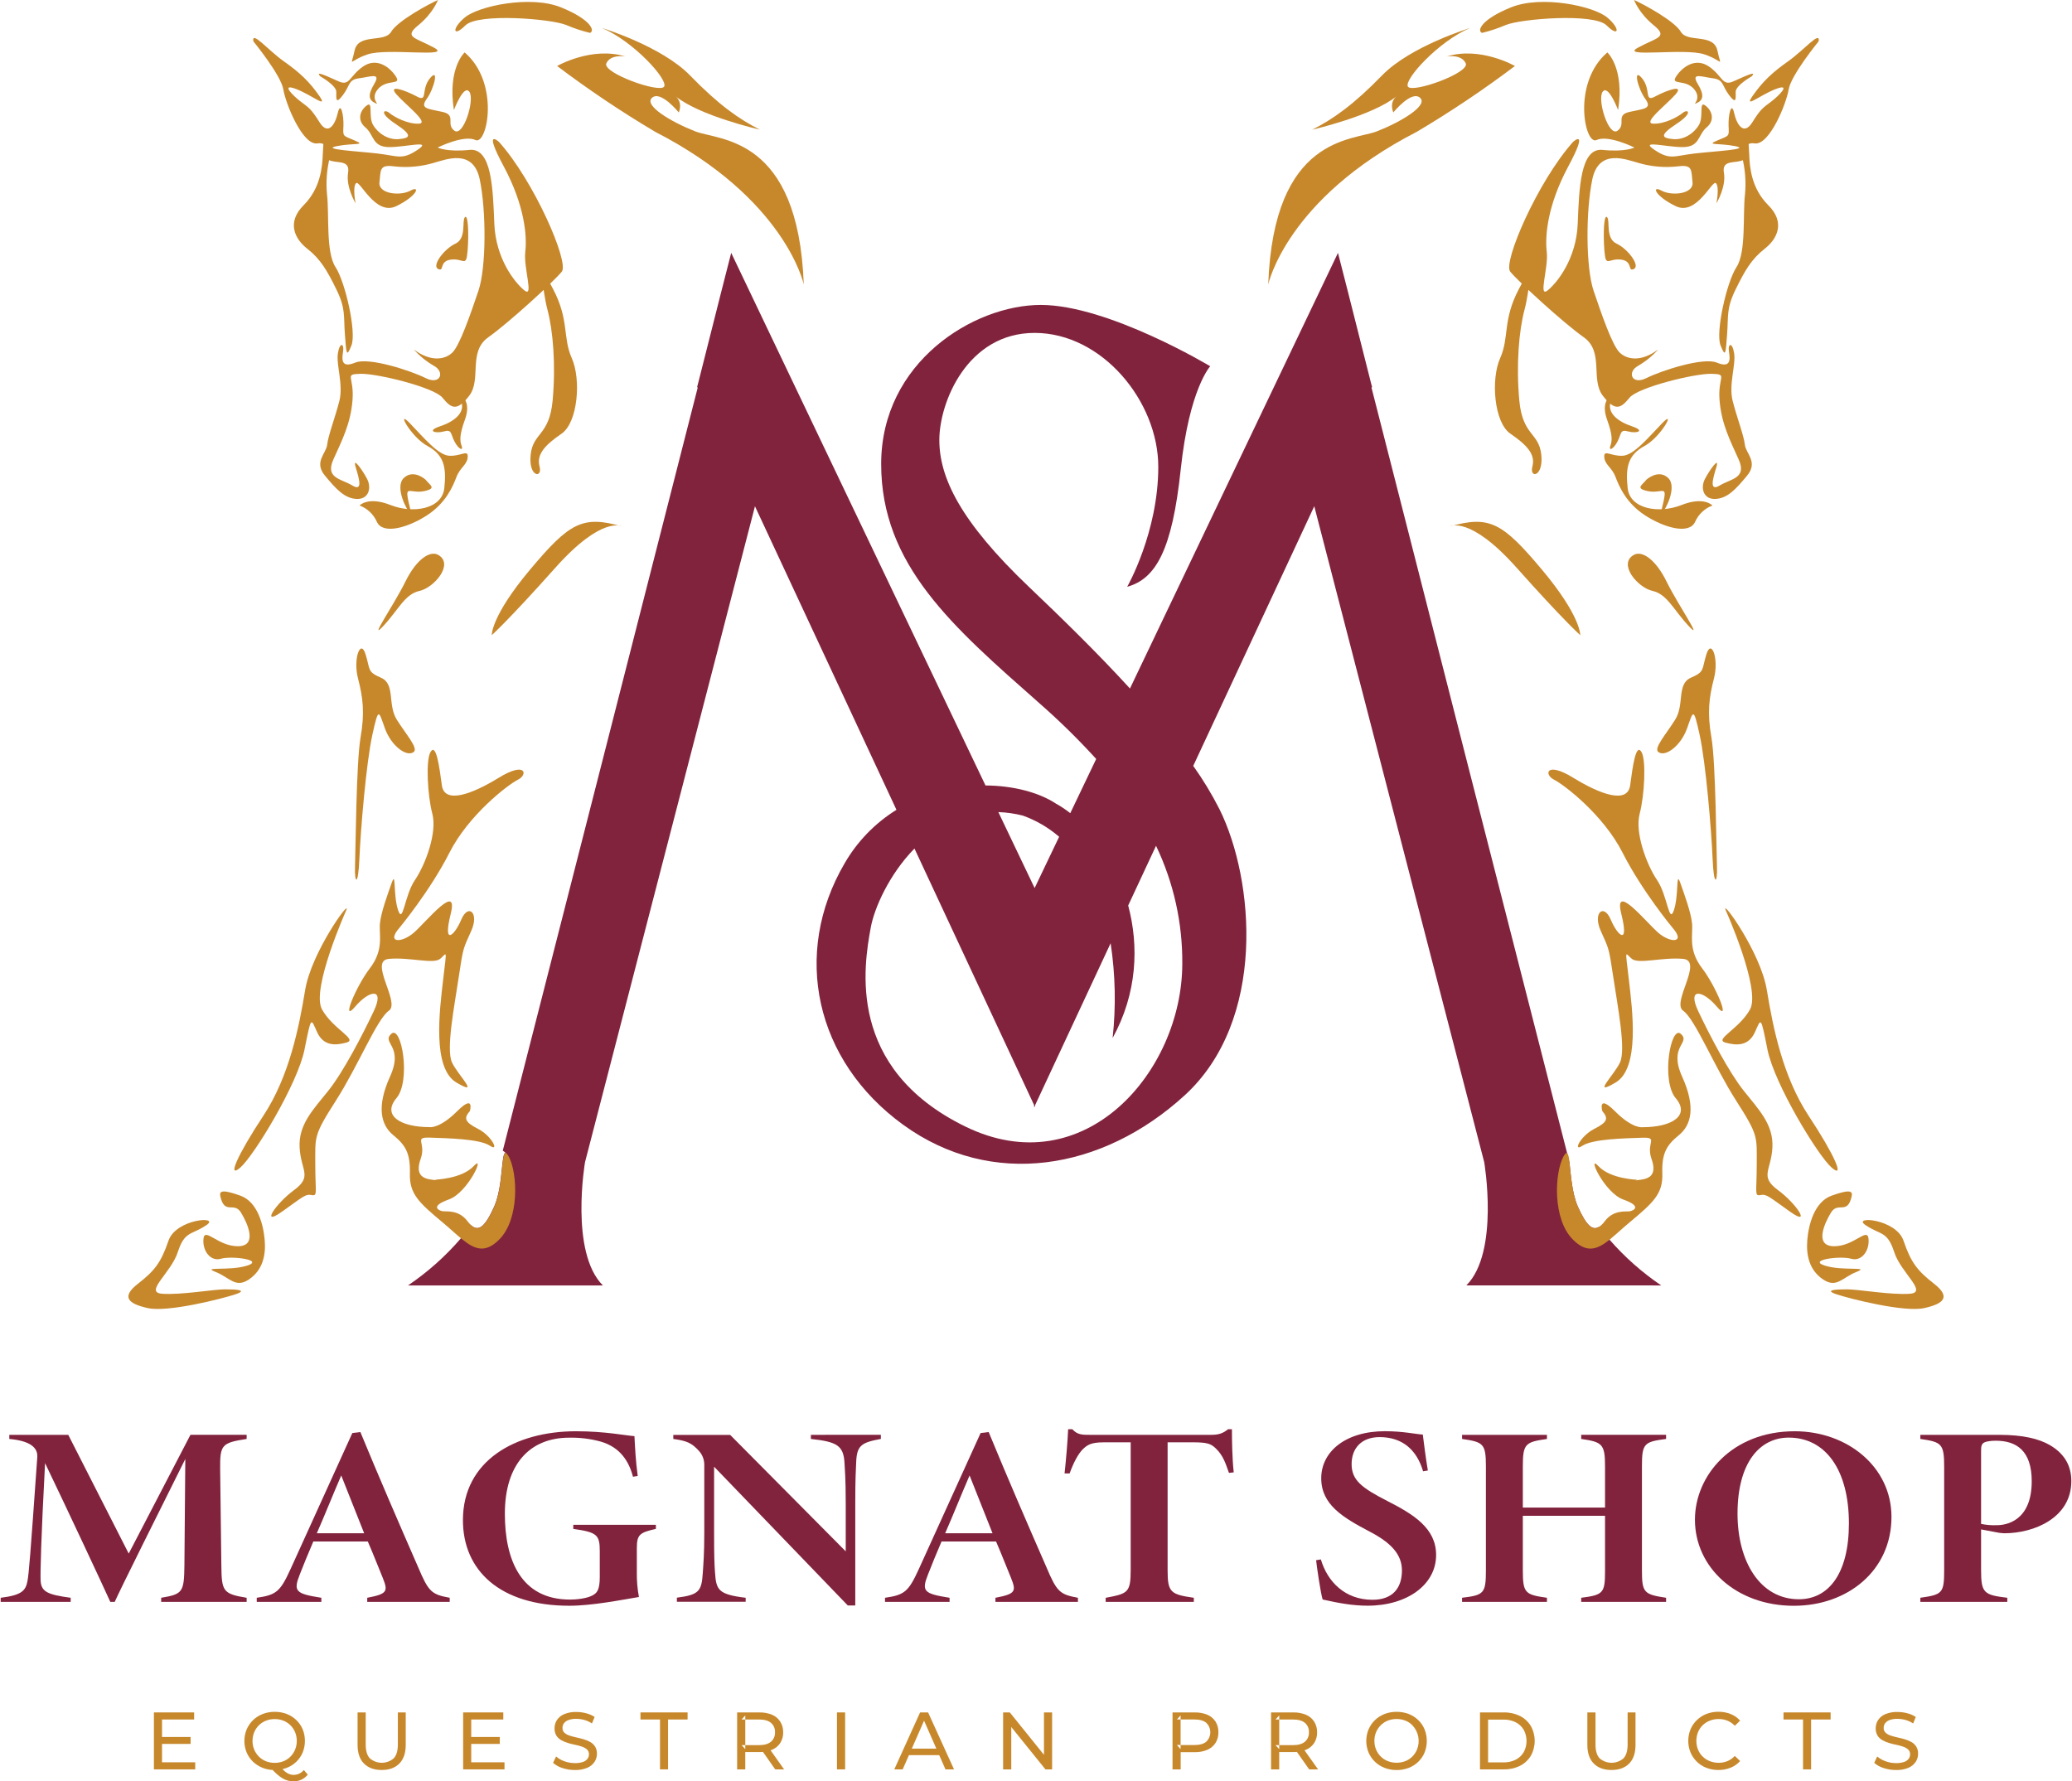 <svg width="164" height="141" viewBox="0 0 164 141" fill="none" xmlns="http://www.w3.org/2000/svg">
<g id="ms-logo__full">
<path id="Vector" d="M19.522 113.899V113.573H15.074L10.188 122.972L5.403 113.574H0.737V113.899C2.764 114.082 2.975 114.834 2.952 115.323C2.386 123.379 2.291 124.477 2.175 125.148C2.029 125.922 1.702 126.268 0.053 126.471V126.796H5.594V126.471C3.779 126.227 3.261 126.003 3.214 125.109C3.191 124.436 3.238 122.017 3.567 115.813C5.288 119.392 8.306 125.841 8.73 126.796H9.08C9.458 125.921 12.872 119.087 14.667 115.486L14.596 123.908C14.572 126.043 14.45 126.186 12.757 126.471V126.796H19.522V126.471C17.636 126.166 17.543 125.943 17.52 123.908L17.425 116.259C17.407 114.347 17.566 114.206 19.522 113.899Z" fill="#82233E"/>
<path id="Vector_2" d="M33.097 124.05C31.541 120.492 30.009 116.952 28.523 113.352L27.887 113.433L23.008 124.173C22.184 125.983 21.877 126.248 20.321 126.471V126.796H25.436V126.471C23.387 126.15 23.197 125.962 23.738 124.6C24.021 123.871 24.399 122.952 24.8 122.017H29.112C29.608 123.156 30.009 124.214 30.291 124.884C30.715 125.943 30.692 126.166 29.066 126.471V126.796H35.595V126.471C34.157 126.207 33.921 126.005 33.097 124.05ZM25.076 121.365C25.736 119.86 26.279 118.478 27.009 116.789L28.824 121.365H25.076Z" fill="#82233E"/>
<path id="Vector_3" d="M45.375 120.694V121.019C47.261 121.285 47.472 121.488 47.472 122.79V124.845C47.472 125.866 47.237 126.105 46.889 126.287C46.441 126.532 45.617 126.614 45.121 126.614C41.208 126.614 39.96 123.44 39.96 119.819C39.96 115.895 41.939 113.799 45.051 113.799C45.888 113.781 46.723 113.884 47.53 114.104C49.11 114.552 49.792 115.708 50.1 116.891L50.476 116.83C50.312 115.629 50.265 114.572 50.217 113.677C49.557 113.636 47.908 113.29 45.598 113.29C40.785 113.29 36.641 115.623 36.641 120.328C36.641 124.315 39.587 127.102 45.056 127.102C46.893 127.102 49.205 126.634 50.571 126.41C50.451 125.759 50.395 125.098 50.406 124.436V122.525C50.406 121.447 50.666 121.304 51.914 121.019V120.694H45.375Z" fill="#82233E"/>
<path id="Vector_4" d="M64.182 113.574V113.899C66.234 114.123 66.775 114.407 66.845 115.832C66.87 116.401 66.94 116.93 66.94 119.04V122.796L57.794 113.58H53.292V113.899C54.329 114.045 54.751 114.191 55.366 114.896C55.619 115.197 55.753 115.58 55.744 115.973V121.302C55.744 122.991 55.674 123.781 55.626 124.511C55.531 125.935 55.343 126.24 53.575 126.463V126.789H59.02V126.471C56.832 126.207 56.686 125.841 56.593 124.457C56.545 123.786 56.521 123.197 56.521 121.304V116.097L67.105 127.082H67.695V119.046C67.695 116.931 67.742 116.421 67.765 115.792C67.812 114.408 68.166 114.188 69.721 113.897V113.57L64.182 113.574Z" fill="#82233E"/>
<path id="Vector_5" d="M82.825 124.05C81.269 120.492 79.737 116.952 78.253 113.352L77.615 113.433L72.737 124.173C71.912 125.983 71.605 126.248 70.049 126.471V126.796H75.159V126.471C73.109 126.146 72.921 125.962 73.462 124.6C73.745 123.871 74.123 122.952 74.524 122.017H78.838C79.332 123.156 79.733 124.214 80.016 124.884C80.44 125.943 80.417 126.166 78.789 126.471V126.796H85.319V126.471C83.885 126.207 83.65 126.005 82.825 124.05ZM74.811 121.365C75.47 119.86 76.013 118.478 76.743 116.789L78.559 121.365H74.811Z" fill="#82233E"/>
<path id="Vector_6" d="M97.508 113.128H97.203C96.731 113.515 96.377 113.575 95.765 113.575H86.312C85.653 113.575 85.275 113.575 84.874 113.128H84.544C84.498 114.165 84.379 115.529 84.261 116.629H84.662C84.945 115.835 85.323 115.083 85.723 114.696C86.052 114.39 86.335 114.167 87.349 114.167H89.494V124.297C89.494 126.086 89.236 126.147 87.515 126.473V126.798H94.492V126.471C92.653 126.207 92.417 126.044 92.417 124.295V114.165H94.35C95.552 114.165 95.835 114.267 96.236 114.654C96.819 115.223 96.99 115.793 97.273 116.586L97.651 116.545C97.533 115.504 97.508 114.046 97.508 113.128Z" fill="#82233E"/>
<path id="Vector_7" d="M109.834 118.823C107.807 117.786 106.981 117.175 106.981 115.895C106.981 114.614 107.783 113.754 109.197 113.754C111.012 113.754 112.142 114.775 112.638 116.459L113.016 116.398C112.851 115.422 112.71 114.304 112.615 113.551C112.119 113.531 111.059 113.286 109.621 113.286C106.487 113.286 104.576 114.913 104.576 117.009C104.576 119.105 106.297 120.121 108.419 121.238C110.092 122.113 110.964 123.029 110.964 124.311C110.964 125.673 110.258 126.63 108.631 126.63C106.462 126.63 105.072 125.205 104.547 123.436L104.171 123.497C104.194 123.822 104.547 126.223 104.689 126.609C105.985 126.901 107.094 127.098 108.249 127.098C111.383 127.098 113.669 125.43 113.669 123.09C113.675 120.958 111.861 119.86 109.834 118.823Z" fill="#82233E"/>
<path id="Vector_8" d="M131.872 113.899V113.573H125.153V113.899C126.804 114.143 127.039 114.286 127.039 116.055V119.33H120.533V116.056C120.533 114.267 120.746 114.144 122.442 113.901V113.574H115.724V113.899C117.399 114.143 117.61 114.265 117.61 116.055V124.314C117.61 126.124 117.445 126.267 115.724 126.469V126.794H122.442V126.471C120.722 126.227 120.533 126.105 120.533 124.315V119.982H127.039V124.315C127.039 126.084 126.922 126.248 125.153 126.471V126.796H131.872V126.471C130.122 126.207 129.961 126.064 129.961 124.315V116.056C129.961 114.267 130.126 114.124 131.872 113.899Z" fill="#82233E"/>
<path id="Vector_9" d="M142.051 113.29C137.078 113.29 134.155 116.809 134.155 120.29C134.155 124.053 137.408 127.105 141.981 127.105C146.247 127.105 149.711 124.318 149.711 120.067C149.712 116.118 146.224 113.29 142.051 113.29ZM142.382 126.588C139.32 126.588 137.526 123.618 137.526 119.813C137.526 115.787 139.276 113.793 141.58 113.793C144.479 113.793 146.342 116.335 146.342 120.586C146.342 124.546 144.739 126.588 142.382 126.588Z" fill="#82233E"/>
<path id="Vector_10" d="M158.219 121.326C158.36 121.346 158.501 121.359 158.643 121.365C161.001 121.365 163.947 120.144 163.947 117.236C163.947 115.975 163.364 115.04 162.25 114.388C161.375 113.88 160.105 113.574 158.242 113.574H151.996V113.899C153.67 114.143 153.882 114.265 153.882 116.096V124.293C153.882 126.103 153.736 126.226 151.996 126.469V126.794H158.879V126.471C157.04 126.248 156.804 126.105 156.804 124.295V121.06L158.219 121.326ZM156.804 114.836C156.804 114.51 156.829 114.308 157.04 114.185C157.186 114.104 157.535 114.039 157.959 114.039C159.61 114.039 160.812 114.833 160.812 117.248C160.812 120.421 158.761 120.726 158.054 120.726C157.635 120.743 157.215 120.709 156.804 120.624V114.836Z" fill="#82233E"/>
<path id="Vector_11" d="M131.487 101.748C129.971 100.721 128.594 99.503 127.392 98.122C127.09 97.772 126.817 97.428 126.573 97.102C126.054 97.437 125.567 97.023 124.896 95.528C124.412 94.452 124.33 92.903 124.224 92.004L124.039 91.275L124.024 91.217L116.181 60.556L108.557 30.691C108.566 30.666 108.58 30.643 108.599 30.624L108.538 30.405L106.731 23.259L105.902 20.016L89.437 54.498C86.843 51.661 83.996 48.886 81.455 46.468C76.001 41.276 74.347 37.796 74.349 34.823C74.35 31.849 76.562 26.346 81.899 26.351C87.235 26.355 91.681 31.772 91.679 36.959C91.676 42.147 89.218 46.447 89.218 46.447C91.489 45.816 92.778 43.539 93.456 37.15C94.135 30.761 95.79 28.991 95.79 28.991C95.79 28.991 87.724 24.14 82.387 24.137C77.051 24.134 69.75 28.683 69.745 36.717C69.739 44.751 75.439 49.627 82.243 55.641C83.833 57.032 85.342 58.512 86.764 60.075L84.713 64.367C84.357 64.084 83.978 63.831 83.58 63.611C82.252 62.736 80.235 62.188 78.003 62.173L57.875 20.016L57.046 23.259L55.239 30.405L55.18 30.625C55.198 30.645 55.213 30.667 55.222 30.692L47.596 60.556L39.795 91.077C39.877 91.133 39.955 91.195 40.028 91.262C39.646 91.148 39.845 93.879 39.107 95.521C38.369 97.163 37.864 97.495 37.291 96.988C37.049 97.322 36.779 97.667 36.48 98.019L36.473 98.028C35.251 99.447 33.846 100.698 32.295 101.748H47.717C45.082 99.113 46.305 91.991 46.305 91.991L59.756 40.073L70.955 64.101C69.256 65.155 67.845 66.613 66.847 68.345C62.671 75.491 64.504 83.97 71.493 89.035C78.482 94.1 87.252 92.652 93.758 86.71C100.264 80.769 99.29 69.633 96.529 64.065C95.921 62.867 95.225 61.717 94.445 60.623L104.025 40.07L117.476 91.988C117.476 91.988 118.698 99.11 116.063 101.745L131.487 101.748ZM83.831 66.235L81.891 70.293L79.02 64.281C79.672 64.304 80.32 64.396 80.952 64.556C82.007 64.933 82.983 65.502 83.831 66.235ZM76.393 89.165C66.952 84.54 68.372 76.444 68.922 73.414C69.199 71.896 70.364 69.227 72.38 67.165L81.853 87.482V87.639L81.891 87.561L81.928 87.639V87.482L87.907 74.66C88.284 77.144 88.337 79.667 88.065 82.165C90.015 78.611 90.155 74.889 89.297 71.674L91.501 66.948C92.892 69.858 93.602 73.047 93.579 76.273C93.573 84.812 85.838 93.79 76.396 89.165H76.393Z" fill="#82233E"/>
<path id="Vector_12" d="M100.381 22.517C100.381 22.517 101.816 15.736 112.141 10.433C114.825 8.842 117.418 7.103 119.909 5.224C119.909 5.224 117.178 3.652 114.513 4.469C114.513 4.469 115.679 4.264 116.015 5.015C116.35 5.767 111.785 7.403 111.438 6.856C111.091 6.309 113.9 3.239 116.357 2.217C116.357 2.217 111.645 3.647 109.391 5.968C107.136 8.288 105.494 9.446 103.86 10.264C103.86 10.264 108.641 9.176 110.553 7.607C110.553 7.607 109.939 8.015 110.28 8.903C110.28 8.903 111.715 7.13 112.396 7.737C113.077 8.343 110.894 9.647 108.981 10.397C107.067 11.146 100.811 10.744 100.381 22.517Z" fill="#C7882C"/>
<path id="Vector_13" d="M117.307 2.603C117.951 2.448 118.582 2.238 119.191 1.976C120.403 1.483 126.175 1.021 127.161 2.008C128.147 2.995 128.283 2.278 127.206 1.379C126.13 0.481 122.019 -0.4 119.595 0.583C117.171 1.566 116.901 2.467 117.307 2.603Z" fill="#C7882C"/>
<path id="Vector_14" d="M121.828 20.089C121.828 20.089 121.536 20.381 120.224 22.869C118.911 25.357 119.48 26.689 118.736 28.357C117.992 30.025 118.25 33.437 119.548 34.328C120.846 35.219 121.549 35.959 121.29 36.923C121.03 37.888 122.178 37.778 121.994 35.997C121.81 34.217 120.512 34.513 120.254 31.695C119.996 28.878 120.224 26.169 120.671 24.501C121.119 22.833 121.008 20.979 121.713 21.462C122.417 21.944 121.828 20.089 121.828 20.089Z" fill="#C7882C"/>
<path id="Vector_15" d="M129.317 43.922C129.952 43.562 131.03 44.24 131.917 46.048C132.804 47.857 134.892 50.868 133.667 49.559C132.442 48.249 131.961 47.03 130.795 46.773C129.63 46.516 128.039 44.644 129.317 43.922Z" fill="#C7882C"/>
<path id="Vector_16" d="M131.259 59.527C131.821 59.948 133.04 59.034 133.534 57.65C134.029 56.266 134.03 55.919 134.523 58.144C135.016 60.37 135.458 65.709 135.554 67.984C135.65 70.259 135.949 69.862 135.9 68.627C135.85 67.392 135.808 60.37 135.462 58.392C135.117 56.414 135.267 55.227 135.663 53.694C136.06 52.162 135.468 50.531 135.071 51.767C134.675 53.002 134.972 53.151 133.835 53.645C132.697 54.139 133.339 55.77 132.596 56.956C131.854 58.141 130.87 59.229 131.259 59.527Z" fill="#C7882C"/>
<path id="Vector_17" d="M129.925 59.525C130.305 60.161 130.168 62.936 129.779 64.419C129.39 65.902 130.32 68.425 131.159 69.662C131.997 70.899 132.096 73.222 132.493 72.035C132.89 70.848 132.639 68.872 132.989 69.86C133.339 70.849 133.827 72.185 133.925 73.069C134.023 73.953 133.578 75.146 134.714 76.629C135.85 78.112 137.034 81.032 135.898 79.691C134.762 78.351 133.527 78.157 134.415 80.035C135.303 81.914 136.829 84.844 138.016 86.336C139.203 87.828 140.387 89.006 140.287 90.836C140.186 92.667 139.247 93.11 140.724 94.198C142.201 95.286 143.391 97.115 141.711 95.929C140.031 94.743 139.833 94.494 139.339 94.593C138.844 94.692 139.047 94.395 139.047 92.171C139.047 89.947 139.193 89.896 137.419 87.126C135.646 84.357 134.16 80.647 133.221 80.003C132.282 79.36 134.856 76.05 133.221 75.9C131.586 75.749 129.71 76.337 129.166 75.9C128.622 75.462 128.624 74.96 128.918 77.482C129.213 80.003 129.804 84.552 127.874 85.688C125.945 86.824 127.728 85.144 128.221 84.106C128.714 83.067 128.027 79.607 127.683 77.284C127.339 74.96 127.338 75.108 126.696 73.673C126.054 72.237 126.945 71.498 127.488 72.784C128.03 74.071 128.97 74.911 128.329 72.347C127.689 69.783 130.208 72.892 131.195 73.782C132.182 74.672 133.469 74.674 132.382 73.438C132.382 73.438 129.961 70.521 128.431 67.502C126.902 64.483 123.788 62.106 122.996 61.712C122.204 61.319 122.354 60.229 124.529 61.566C126.703 62.904 128.83 63.645 129.028 62.161C129.226 60.678 129.48 58.782 129.925 59.525Z" fill="#C7882C"/>
<path id="Vector_18" d="M136.59 72.044C136.59 72.044 139.404 78.325 138.513 79.907C137.622 81.49 135.643 82.279 136.582 82.532C137.522 82.786 138.413 82.78 138.907 81.692C139.401 80.604 139.353 80.358 139.896 83.078C140.438 85.798 143.895 91.485 144.981 92.426C146.068 93.367 145.179 91.388 143.155 88.321C141.131 85.254 140.341 81.398 139.849 78.38C139.358 75.363 136.196 71.049 136.59 72.044Z" fill="#C7882C"/>
<path id="Vector_19" d="M146.562 94.69C146.225 96.202 145.474 95.085 144.929 95.975C144.383 96.865 143.593 98.644 145.175 98.645C146.757 98.647 147.8 97.114 147.895 98.053C147.99 98.992 147.35 99.882 146.51 99.634C145.67 99.386 143.047 99.73 144.431 100.177C145.815 100.623 148.09 100.229 146.953 100.672C145.815 101.116 145.371 102.007 144.283 101.264C143.195 100.522 142.95 99.335 143.049 98.149C143.148 96.964 143.594 95.133 144.98 94.639C146.365 94.145 146.661 94.245 146.562 94.69Z" fill="#C7882C"/>
<path id="Vector_20" d="M147.648 96.965C148.849 97.785 149.378 97.412 149.921 99.093C150.463 100.775 152.638 102.302 151.154 102.407C149.671 102.512 147.1 102.058 146.211 102.057C145.321 102.055 144.332 102.105 145.369 102.452C146.406 102.799 150.708 103.89 152.291 103.544C153.873 103.198 154.417 102.656 153.084 101.616C151.751 100.576 151.255 99.935 150.663 98.204C150.071 96.472 146.561 96.223 147.648 96.965Z" fill="#C7882C"/>
<path id="Vector_21" d="M132.887 89.851C131.926 90.633 131.52 91.269 131.574 92.884C131.628 94.5 130.864 95.183 128.993 96.748C128.672 97.016 128.374 97.281 128.097 97.526C127.861 97.735 127.638 97.93 127.422 98.11L127.402 98.126C126.409 98.916 125.59 99.212 124.497 98.119C122.881 96.503 123.038 92.882 123.743 91.556C123.759 91.525 123.775 91.498 123.789 91.473C123.864 91.347 123.925 91.283 123.975 91.269C123.986 91.264 123.997 91.263 124.009 91.265C124.02 91.267 124.031 91.273 124.04 91.28C124.129 91.344 124.186 91.614 124.225 92.009C124.332 92.914 124.413 94.457 124.898 95.533C125.569 97.028 126.056 97.442 126.575 97.106C126.748 96.984 126.899 96.833 127.021 96.66C127.728 95.731 128.689 95.931 128.993 95.879C129.296 95.826 130.005 95.488 128.488 94.95C126.971 94.411 125.558 91.277 126.518 92.305C127.478 93.334 129.601 93.383 129.601 93.383C129.601 93.383 129.146 93.481 129.855 93.383C130.564 93.285 131.167 92.994 130.715 91.721C130.263 90.448 131.323 90.008 129.958 90.057C128.593 90.105 126.064 90.151 125.255 90.69C124.981 90.872 124.874 90.835 124.896 90.698C124.939 90.421 125.465 89.724 126.166 89.368C127.228 88.832 127.333 88.537 126.824 87.949C126.824 87.949 126.425 86.555 127.832 87.965C129.239 89.376 130.009 89.224 130.009 89.224C132.335 89.224 133.801 88.298 132.634 86.927C131.468 85.556 132.233 81.102 133.041 81.837C133.849 82.572 132.031 82.766 133.14 85.213C134.25 87.66 133.848 89.068 132.887 89.851Z" fill="#C7882C"/>
<path id="Vector_22" d="M129.338 0C130.006 0.292 132.526 1.635 133.046 2.524C133.565 3.414 135.64 2.6 135.936 4.011C136.232 5.421 136.455 4.826 134.898 4.302C133.34 3.779 128.148 4.594 129.633 3.78C131.118 2.966 132.08 2.966 130.895 2.001C129.709 1.035 129.338 0 129.338 0Z" fill="#C7882C"/>
<path id="Vector_23" d="M143.947 3.271C143.947 3.271 141.76 5.938 141.571 7.089C141.383 8.24 140.047 11.501 138.898 11.351C137.749 11.2 138.607 12.315 138.007 12.649C137.408 12.982 136.257 12.573 136.45 13.685C136.642 14.798 135.855 16.095 135.855 16.095C135.855 16.095 136.114 14.798 135.818 14.501C135.522 14.203 134.296 17.126 132.627 16.315C130.959 15.504 130.701 14.645 131.516 15.091C132.331 15.537 134.075 15.352 133.964 14.425C133.854 13.497 134.002 13.016 132.852 13.163C131.795 13.287 130.725 13.199 129.703 12.902C128.739 12.641 126.553 11.714 126.032 14.197C125.512 16.681 125.507 21.168 126.137 23.023C126.767 24.878 127.618 27.362 128.21 27.919C128.802 28.476 129.915 28.662 131.25 27.661C130.79 28.175 130.252 28.612 129.655 28.958C128.765 29.44 129.136 30.515 130.323 29.923C131.51 29.331 134.81 28.258 135.885 28.702C136.96 29.147 136.961 28.519 136.851 27.851C136.74 27.183 137.11 27.035 137.258 27.963C137.405 28.89 136.811 30.442 137.144 31.745C137.476 33.047 138.032 34.489 138.106 35.194C138.181 35.898 139.18 36.566 138.29 37.641C137.4 38.716 136.731 39.456 135.767 39.493C134.803 39.529 134.58 38.603 134.952 37.899C135.324 37.195 136.14 36.045 135.843 37.009C135.545 37.973 135.284 38.937 136.135 38.418C136.985 37.899 138.286 37.864 137.619 36.376C136.953 34.889 136.25 33.557 136.102 31.667C135.955 29.777 136.808 29.625 135.474 29.589C134.139 29.553 129.652 30.661 128.983 31.476C128.313 32.291 127.87 32.625 126.869 31.33C125.869 30.035 126.983 27.845 125.353 26.694C123.722 25.544 120.127 22.242 119.534 21.499C118.94 20.757 121.721 14.345 124.51 11.231C124.51 11.231 125.809 10.045 124.138 13.159C122.467 16.273 122.28 18.683 122.427 19.943C122.575 21.203 121.721 23.614 122.5 22.984C123.279 22.354 124.764 20.464 124.877 17.721C124.991 14.977 125.067 11.677 126.846 11.864C128.625 12.05 129.368 11.68 129.368 11.68C129.368 11.68 127.292 10.646 126.365 11.084C125.437 11.521 124.402 6.563 127.222 4.15C127.222 4.15 128.593 5.376 128.073 8.712C128.073 8.712 127.295 6.636 126.849 7.266C126.403 7.896 127.329 10.862 128.033 10.344C128.738 9.826 127.849 9.119 128.962 8.861C130.075 8.603 130.816 8.639 130.224 7.824C129.632 7.009 129.223 5.301 129.966 6.192C130.708 7.083 130.111 8.12 131.003 7.639C131.894 7.158 133.336 6.64 132.634 7.455C131.933 8.27 129.963 9.752 130.852 9.789C131.742 9.825 132.78 9.271 133.186 8.937C133.591 8.603 134.077 8.9 132.667 9.826C131.256 10.753 131.59 10.938 132.443 11.012C133.297 11.086 134.112 10.532 134.485 9.864C134.858 9.196 134.449 7.969 134.968 8.345C135.487 8.721 135.783 9.495 135.079 10.088C134.374 10.68 134.558 11.645 133.183 11.644C131.808 11.642 129.735 11.049 130.957 11.865C132.179 12.682 132.478 12.348 134.072 12.157C135.666 11.966 138.671 11.827 137.336 11.566C136.002 11.305 134.963 11.528 135.927 11.12C136.891 10.712 136.855 10.828 136.819 9.972C136.782 9.116 137.042 7.97 137.256 8.934C137.47 9.898 138.033 10.751 138.701 9.676C139.369 8.601 139.556 8.527 140.186 8.046C140.816 7.565 141.819 6.564 140.558 7.045C139.296 7.527 137.96 8.674 138.741 7.563C139.521 6.452 140.262 5.747 141.523 4.858C142.785 3.968 144.096 2.381 143.947 3.271Z" fill="#C7882C"/>
<path id="Vector_24" d="M138.641 6.048C138.641 6.048 137.381 6.753 137.38 7.272C137.379 7.791 137.454 8.31 136.861 7.53C136.267 6.75 136.454 6.306 135.564 6.194C134.675 6.082 133.814 5.711 134.377 6.639C134.94 7.566 134.784 7.937 134.301 8.158C133.819 8.38 134.784 7.867 134.08 7.047C133.375 6.228 132.184 6.786 132.672 6.044C133.161 5.301 134.193 4.526 135.268 5.268C136.343 6.01 136.305 6.826 137.164 6.455C138.023 6.085 139.124 5.529 138.641 6.048Z" fill="#C7882C"/>
<path id="Vector_25" d="M137.858 12.315C137.858 12.315 137.87 12.351 137.888 12.418C138.133 13.389 138.211 14.395 138.117 15.392C137.93 16.949 138.224 19.953 137.446 21.139C136.667 22.325 135.773 26.293 136.18 27.331C136.587 28.37 136.588 27.962 136.7 26.478C136.813 24.995 136.628 24.437 137.37 22.92C138.112 21.403 138.633 20.509 139.671 19.695C140.71 18.882 141.305 17.582 139.963 16.246C138.621 14.91 138.488 13.242 138.453 12.24C138.418 11.238 138.344 10.535 138.121 11.351C137.898 12.166 137.858 12.315 137.858 12.315Z" fill="#C7882C"/>
<path id="Vector_26" d="M127.214 17.209C127.447 17.511 127.068 18.877 127.953 19.285C128.838 19.694 129.849 21.035 129.324 21.289C128.799 21.543 129.287 20.659 128.287 20.547C127.286 20.435 127.1 21.213 126.989 19.841C126.878 18.469 126.954 16.867 127.214 17.209Z" fill="#C7882C"/>
<path id="Vector_27" d="M127.314 31.441C127.278 31.552 126.759 31.997 127.202 33.22C127.645 34.444 127.609 34.89 127.46 35.297C127.311 35.704 127.683 35.589 128.017 34.965C128.351 34.34 128.202 33.963 128.87 34.149C129.538 34.336 130.279 34.113 129.162 33.741C128.045 33.369 127.165 32.668 127.499 31.775C127.833 30.883 127.314 31.441 127.314 31.441Z" fill="#C7882C"/>
<path id="Vector_28" d="M126.977 36.112C126.977 36.78 127.571 36.967 127.867 37.746C128.163 38.525 128.719 39.822 130.2 40.788C131.682 41.753 133.684 42.347 134.167 41.31C134.298 41.013 134.487 40.745 134.723 40.522C134.959 40.299 135.237 40.126 135.541 40.012C135.541 40.012 134.874 39.27 133.094 39.974C131.313 40.679 129.01 40.305 128.829 38.635C128.649 36.965 128.869 36.003 130.167 35.3C131.465 34.597 132.691 32.335 131.577 33.483C130.463 34.631 129.314 36.041 128.424 36.077C127.534 36.114 126.977 35.593 126.977 36.112Z" fill="#C7882C"/>
<path id="Vector_29" d="M130.314 37.969C129.98 38.406 129.423 38.637 130.351 38.86C131.278 39.083 131.796 38.568 131.759 39.152C131.723 39.735 131.35 40.708 131.573 40.56C131.796 40.413 132.798 38.519 132.019 37.816C131.24 37.113 130.314 37.969 130.314 37.969Z" fill="#C7882C"/>
<path id="Vector_30" d="M114.774 41.667C114.774 41.667 116.333 40.778 120.037 44.934C123.741 49.09 125.077 50.276 125.077 50.276C125.077 50.276 125.151 48.793 122.039 45.083C118.927 41.373 117.89 40.779 114.774 41.667Z" fill="#C7882C"/>
<path id="Vector_31" d="M63.619 22.517C63.619 22.517 62.184 15.736 51.857 10.433C49.176 8.841 46.585 7.102 44.096 5.224C44.096 5.224 46.826 3.652 49.492 4.469C49.492 4.469 48.332 4.264 47.991 5.015C47.65 5.767 52.221 7.403 52.566 6.856C52.912 6.309 50.106 3.239 47.647 2.217C47.647 2.217 52.359 3.647 54.614 5.968C56.868 8.288 58.509 9.446 60.147 10.264C60.147 10.264 55.368 9.176 53.454 7.607C53.454 7.607 54.07 8.015 53.728 8.903C53.728 8.903 52.293 7.13 51.611 7.737C50.928 8.343 53.114 9.647 55.026 10.397C56.938 11.146 63.188 10.744 63.619 22.517Z" fill="#C7882C"/>
<path id="Vector_32" d="M46.695 2.603C46.05 2.448 45.419 2.238 44.809 1.976C43.597 1.483 37.826 1.021 36.84 2.008C35.855 2.995 35.719 2.278 36.795 1.379C37.871 0.481 41.981 -0.4 44.405 0.583C46.829 1.566 47.099 2.467 46.695 2.603Z" fill="#C7882C"/>
<path id="Vector_33" d="M42.175 20.089C42.175 20.089 42.467 20.381 43.772 22.869C45.077 25.357 44.516 26.689 45.26 28.357C46.003 30.025 45.744 33.437 44.447 34.328C43.151 35.219 42.446 35.959 42.706 36.923C42.966 37.888 41.816 37.778 42.002 35.997C42.187 34.217 43.483 34.513 43.742 31.695C44 28.878 43.774 26.169 43.329 24.501C42.884 22.833 42.992 20.979 42.288 21.462C41.583 21.944 42.175 20.089 42.175 20.089Z" fill="#C7882C"/>
<path id="Vector_34" d="M34.683 43.922C34.048 43.562 32.97 44.24 32.082 46.048C31.194 47.857 29.108 50.868 30.332 49.559C31.555 48.249 32.036 47.03 33.203 46.773C34.37 46.516 35.959 44.644 34.683 43.922Z" fill="#C7882C"/>
<path id="Vector_35" d="M32.741 59.527C32.179 59.948 30.96 59.034 30.464 57.65C29.968 56.266 29.97 55.919 29.477 58.144C28.984 60.37 28.542 65.709 28.445 67.984C28.347 70.259 28.051 69.862 28.099 68.627C28.147 67.392 28.192 60.37 28.536 58.392C28.881 56.414 28.732 55.227 28.335 53.694C27.938 52.162 28.532 50.531 28.929 51.772C29.325 53.013 29.028 53.156 30.165 53.651C31.303 54.145 30.661 55.776 31.404 56.961C32.146 58.147 33.136 59.229 32.741 59.527Z" fill="#C7882C"/>
<path id="Vector_36" d="M34.075 59.525C33.695 60.161 33.83 62.936 34.221 64.419C34.612 65.902 33.68 68.425 32.84 69.662C32 70.899 31.904 73.222 31.507 72.035C31.11 70.848 31.361 68.872 31.011 69.86C30.661 70.849 30.173 72.185 30.075 73.069C29.977 73.953 30.422 75.146 29.286 76.629C28.15 78.112 26.964 81.032 28.102 79.691C29.239 78.351 30.473 78.157 29.585 80.035C28.697 81.914 27.179 84.844 25.986 86.336C24.793 87.828 23.614 89.006 23.715 90.836C23.816 92.667 24.755 93.11 23.277 94.198C21.8 95.286 20.61 97.115 22.29 95.929C23.97 94.743 24.167 94.494 24.663 94.593C25.159 94.692 24.955 94.395 24.955 92.171C24.955 89.947 24.809 89.896 26.582 87.126C28.355 84.357 29.842 80.647 30.779 80.003C31.717 79.36 29.146 76.05 30.779 75.9C32.413 75.749 34.291 76.337 34.834 75.9C35.376 75.462 35.378 74.96 35.083 77.482C34.788 80.003 34.198 84.552 36.127 85.688C38.057 86.824 36.273 85.144 35.779 84.106C35.284 83.067 35.974 79.607 36.318 77.284C36.663 74.96 36.663 75.108 37.304 73.673C37.946 72.237 37.056 71.498 36.514 72.784C35.971 74.071 35.032 74.911 35.672 72.347C36.312 69.783 33.794 72.892 32.805 73.782C31.816 74.672 30.531 74.674 31.619 73.438C31.619 73.438 34.039 70.521 35.57 67.502C37.102 64.483 40.214 62.106 41.004 61.712C41.794 61.319 41.646 60.229 39.471 61.566C37.297 62.904 35.172 63.645 34.974 62.161C34.775 60.678 34.52 58.782 34.075 59.525Z" fill="#C7882C"/>
<path id="Vector_37" d="M27.409 72.044C27.409 72.044 24.596 78.315 25.487 79.902C26.378 81.488 28.355 82.273 27.416 82.527C26.477 82.781 25.587 82.775 25.093 81.687C24.599 80.599 24.647 80.352 24.104 83.072C23.562 85.792 20.105 91.48 19.019 92.42C17.932 93.361 18.82 91.382 20.845 88.315C22.869 85.248 23.658 81.392 24.151 78.375C24.644 75.357 27.804 71.049 27.409 72.044Z" fill="#C7882C"/>
<path id="Vector_38" d="M17.438 94.69C17.775 96.202 18.526 95.085 19.07 95.975C19.614 96.865 20.407 98.644 18.825 98.645C17.243 98.647 16.2 97.114 16.105 98.053C16.01 98.992 16.651 99.882 17.491 99.634C18.331 99.386 20.951 99.73 19.567 100.177C18.183 100.623 15.91 100.229 17.047 100.672C18.185 101.116 18.63 102.007 19.718 101.264C20.805 100.522 21.053 99.335 20.951 98.149C20.849 96.964 20.404 95.133 19.02 94.639C17.636 94.145 17.339 94.245 17.438 94.69Z" fill="#C7882C"/>
<path id="Vector_39" d="M16.352 96.965C15.151 97.785 14.622 97.412 14.079 99.093C13.537 100.775 11.362 102.302 12.846 102.407C14.329 102.512 16.9 102.058 17.79 102.057C18.679 102.055 19.668 102.105 18.63 102.452C17.591 102.799 13.292 103.89 11.71 103.544C10.127 103.198 9.582 102.656 10.916 101.616C12.251 100.576 12.745 99.935 13.337 98.204C13.929 96.472 17.439 96.223 16.352 96.965Z" fill="#C7882C"/>
<path id="Vector_40" d="M39.512 98.116C38.411 99.217 37.591 98.909 36.595 98.107L36.487 98.019C36.307 97.874 36.118 97.706 35.92 97.531C35.643 97.286 35.347 97.02 35.025 96.752C33.152 95.187 32.4 94.503 32.443 92.889C32.487 91.274 32.087 90.637 31.131 89.855C30.174 89.074 29.764 87.655 30.875 85.206C31.987 82.757 30.165 82.565 30.973 81.83C31.781 81.095 32.544 85.547 31.382 86.92C30.219 88.292 31.686 89.218 34.007 89.217C34.007 89.217 34.775 89.362 36.184 87.958C37.593 86.554 37.192 87.942 37.192 87.942C36.686 88.525 36.788 88.817 37.849 89.361C38.553 89.717 39.08 90.417 39.12 90.692C39.14 90.838 39.034 90.863 38.761 90.682C37.952 90.144 35.423 90.099 34.058 90.049C32.693 90 33.754 90.44 33.301 91.713C32.847 92.987 33.447 93.28 34.161 93.376C34.876 93.472 34.414 93.376 34.414 93.376C34.414 93.376 36.538 93.326 37.498 92.298C38.458 91.27 37.044 94.403 35.528 94.942C34.011 95.482 34.72 95.817 35.023 95.871C35.327 95.925 36.286 95.725 36.995 96.653C37.086 96.776 37.189 96.89 37.303 96.993C37.876 97.5 38.388 97.152 39.118 95.526C39.849 93.9 39.658 91.15 40.04 91.267C40.09 91.282 40.151 91.346 40.225 91.471C40.24 91.496 40.256 91.524 40.272 91.554C40.975 92.879 41.129 96.5 39.512 98.116Z" fill="#C7882C"/>
<path id="Vector_41" d="M34.662 0C33.994 0.292 31.474 1.635 30.954 2.524C30.435 3.414 28.358 2.6 28.064 4.011C27.769 5.421 27.545 4.826 29.102 4.302C30.66 3.779 35.85 4.594 34.367 3.78C32.884 2.966 31.918 2.966 33.105 2.001C34.293 1.035 34.662 0 34.662 0Z" fill="#C7882C"/>
<path id="Vector_42" d="M20.053 3.271C20.053 3.271 22.241 5.938 22.429 7.089C22.617 8.24 23.953 11.501 25.102 11.351C26.251 11.2 25.393 12.315 25.993 12.649C26.592 12.982 27.736 12.573 27.55 13.685C27.365 14.798 28.145 16.095 28.145 16.095C28.145 16.095 27.886 14.798 28.182 14.501C28.478 14.203 29.704 17.126 31.371 16.315C33.038 15.504 33.299 14.645 32.484 15.091C31.669 15.537 29.925 15.352 30.035 14.425C30.146 13.497 29.998 13.016 31.147 13.163C32.204 13.288 33.276 13.199 34.298 12.902C35.262 12.641 37.45 11.714 37.971 14.197C38.491 16.681 38.494 21.168 37.866 23.023C37.237 24.878 36.385 27.362 35.793 27.919C35.201 28.476 34.087 28.662 32.751 27.661C33.212 28.174 33.75 28.612 34.346 28.958C35.238 29.44 34.867 30.515 33.68 29.923C32.493 29.331 29.193 28.258 28.118 28.702C27.043 29.147 27.041 28.519 27.152 27.851C27.263 27.183 26.893 27.035 26.745 27.963C26.598 28.89 27.192 30.442 26.859 31.745C26.527 33.047 25.971 34.489 25.897 35.194C25.822 35.898 24.822 36.566 25.713 37.641C26.604 38.716 27.272 39.456 28.236 39.493C29.2 39.529 29.422 38.603 29.051 37.899C28.681 37.195 27.863 36.045 28.16 37.009C28.458 37.973 28.717 38.937 27.868 38.418C27.02 37.899 25.717 37.864 26.384 36.376C27.05 34.889 27.755 33.557 27.902 31.667C28.049 29.777 27.195 29.625 28.53 29.589C29.866 29.553 34.352 30.661 35.02 31.476C35.688 32.291 36.135 32.625 37.135 31.33C38.135 30.035 37.021 27.845 38.652 26.694C40.282 25.544 43.877 22.242 44.469 21.499C45.061 20.757 42.282 14.345 39.493 11.231C39.493 11.231 38.195 10.045 39.865 13.159C41.535 16.273 41.723 18.683 41.576 19.943C41.428 21.203 42.283 23.614 41.504 22.984C40.725 22.354 39.241 20.464 39.127 17.721C39.013 14.977 38.938 11.677 37.158 11.864C35.379 12.05 34.637 11.68 34.637 11.68C34.637 11.68 36.708 10.646 37.635 11.084C38.563 11.521 39.597 6.563 36.778 4.15C36.778 4.15 35.407 5.376 35.927 8.712C35.927 8.712 36.705 6.636 37.151 7.266C37.597 7.896 36.671 10.862 35.965 10.344C35.26 9.826 36.151 9.119 35.038 8.861C33.925 8.603 33.184 8.639 33.776 7.824C34.368 7.009 34.775 5.301 34.034 6.192C33.294 7.083 33.889 8.12 32.998 7.639C32.106 7.158 30.664 6.64 31.366 7.455C32.067 8.27 34.037 9.752 33.148 9.789C32.258 9.825 31.218 9.271 30.814 8.937C30.41 8.603 29.925 8.9 31.335 9.826C32.745 10.753 32.411 10.938 31.558 11.012C30.705 11.086 29.89 10.532 29.516 9.864C29.143 9.196 29.551 7.969 29.034 8.345C28.516 8.721 28.218 9.495 28.923 10.088C29.627 10.68 29.443 11.645 30.819 11.644C32.194 11.642 34.266 11.049 33.043 11.865C31.819 12.682 31.523 12.348 29.929 12.157C28.335 11.966 25.331 11.827 26.665 11.566C28 11.305 29.038 11.528 28.074 11.12C27.11 10.712 27.146 10.828 27.183 9.972C27.219 9.116 26.96 7.97 26.738 8.934C26.517 9.898 25.959 10.751 25.291 9.676C24.623 8.601 24.438 8.527 23.807 8.046C23.175 7.565 22.175 6.564 23.436 7.045C24.698 7.527 26.032 8.674 25.253 7.563C24.475 6.452 23.731 5.747 22.471 4.858C21.211 3.968 19.904 2.381 20.053 3.271Z" fill="#C7882C"/>
<path id="Vector_43" d="M25.357 6.048C25.357 6.048 26.619 6.752 26.619 7.271C26.619 7.79 26.546 8.31 27.139 7.529C27.733 6.749 27.546 6.306 28.436 6.194C29.325 6.081 30.178 5.711 29.623 6.638C29.067 7.566 29.216 7.936 29.697 8.158C30.178 8.38 29.216 7.866 29.919 7.047C30.622 6.227 31.815 6.786 31.328 6.043C30.841 5.301 29.804 4.521 28.732 5.267C27.66 6.014 27.695 6.825 26.836 6.455C25.977 6.084 24.876 5.528 25.357 6.048Z" fill="#C7882C"/>
<path id="Vector_44" d="M26.14 12.315C26.14 12.315 26.13 12.351 26.113 12.418C25.866 13.389 25.789 14.395 25.884 15.392C26.07 16.949 25.776 19.953 26.555 21.139C27.333 22.325 28.227 26.293 27.82 27.331C27.413 28.37 27.412 27.962 27.3 26.478C27.187 24.995 27.373 24.437 26.63 22.92C25.888 21.403 25.367 20.509 24.329 19.695C23.291 18.882 22.696 17.582 24.03 16.246C25.364 14.91 25.51 13.242 25.547 12.24C25.583 11.238 25.658 10.535 25.881 11.351C26.104 12.166 26.14 12.315 26.14 12.315Z" fill="#C7882C"/>
<path id="Vector_45" d="M36.786 17.209C36.552 17.511 36.932 18.877 36.046 19.285C35.159 19.694 34.15 21.035 34.676 21.289C35.203 21.543 34.713 20.659 35.713 20.547C36.714 20.435 36.9 21.213 37.011 19.841C37.122 18.469 37.046 16.867 36.786 17.209Z" fill="#C7882C"/>
<path id="Vector_46" d="M36.684 31.441C36.722 31.552 37.242 31.997 36.798 33.221C36.355 34.444 36.391 34.891 36.54 35.297C36.689 35.704 36.317 35.589 35.983 34.965C35.649 34.341 35.796 33.963 35.13 34.15C34.463 34.336 33.721 34.113 34.838 33.741C35.955 33.369 36.84 32.665 36.505 31.775C36.17 30.886 36.684 31.441 36.684 31.441Z" fill="#C7882C"/>
<path id="Vector_47" d="M37.021 36.112C37.021 36.78 36.429 36.967 36.133 37.746C35.837 38.525 35.281 39.822 33.8 40.788C32.318 41.753 30.314 42.347 29.831 41.31C29.701 41.013 29.512 40.745 29.277 40.522C29.041 40.299 28.763 40.126 28.459 40.012C28.459 40.012 29.125 39.27 30.906 39.974C32.687 40.679 34.99 40.305 35.169 38.635C35.348 36.965 35.131 36.003 33.832 35.3C32.532 34.597 31.309 32.335 32.421 33.483C33.534 34.631 34.686 36.041 35.576 36.077C36.465 36.114 37.021 35.593 37.021 36.112Z" fill="#C7882C"/>
<path id="Vector_48" d="M33.686 37.969C34.02 38.406 34.577 38.637 33.649 38.86C32.722 39.083 32.203 38.568 32.241 39.152C32.279 39.735 32.649 40.708 32.427 40.56C32.206 40.413 31.202 38.519 31.98 37.816C32.757 37.113 33.686 37.969 33.686 37.969Z" fill="#C7882C"/>
<path id="Vector_49" d="M49.225 41.667C49.225 41.667 47.667 40.778 43.962 44.934C40.256 49.09 38.923 50.276 38.923 50.276C38.923 50.276 38.847 48.793 41.959 45.083C45.071 41.373 46.11 40.779 49.225 41.667Z" fill="#C7882C"/>
<path id="Vector_50" d="M12.825 139.494V136.106H15.366V135.546H12.182V140.054H15.453V139.494H12.825ZM12.767 137.49V138.039H15.086V137.49H12.767Z" fill="#C7882C"/>
<path id="Vector_51" d="M23.957 136.883C23.842 136.608 23.672 136.36 23.458 136.153C23.24 135.943 22.982 135.778 22.698 135.669C22.394 135.554 22.07 135.496 21.745 135.499C21.417 135.495 21.092 135.554 20.787 135.672C20.503 135.783 20.244 135.948 20.025 136.159C19.811 136.367 19.641 136.615 19.523 136.889C19.282 137.475 19.282 138.133 19.523 138.719C19.641 138.993 19.811 139.241 20.025 139.448C20.246 139.658 20.505 139.823 20.789 139.934C21.042 140.033 21.309 140.089 21.58 140.101C21.634 140.101 21.689 140.101 21.745 140.101C21.953 140.102 22.161 140.079 22.364 140.033C22.478 140.007 22.59 139.973 22.698 139.931C22.982 139.823 23.24 139.659 23.458 139.448C23.672 139.241 23.841 138.993 23.957 138.719C24.194 138.129 24.194 137.47 23.957 136.88V136.883ZM23.359 138.487C23.273 138.693 23.148 138.882 22.991 139.041C22.834 139.201 22.646 139.326 22.437 139.409C22.217 139.496 21.982 139.539 21.745 139.537C21.506 139.54 21.268 139.496 21.046 139.409C20.838 139.325 20.649 139.2 20.49 139.042C20.331 138.883 20.205 138.695 20.12 138.487C20.03 138.271 19.985 138.039 19.987 137.804C19.985 137.568 20.03 137.334 20.12 137.116C20.205 136.909 20.33 136.722 20.489 136.565C20.649 136.408 20.838 136.285 21.046 136.202C21.268 136.114 21.506 136.071 21.745 136.073C21.982 136.071 22.217 136.114 22.437 136.202C22.645 136.284 22.833 136.407 22.991 136.565C23.148 136.723 23.273 136.91 23.359 137.116C23.448 137.334 23.493 137.568 23.49 137.804C23.492 138.037 23.447 138.267 23.359 138.483V138.487ZM24.05 140.104C23.951 140.225 23.827 140.323 23.686 140.39C23.544 140.456 23.39 140.491 23.234 140.491C23.114 140.49 22.996 140.467 22.885 140.422C22.756 140.37 22.637 140.296 22.534 140.203C22.478 140.155 22.421 140.101 22.364 140.042C22.308 139.982 22.232 139.896 22.163 139.814L21.475 139.995L21.58 140.104C21.711 140.241 21.835 140.361 21.952 140.462C22.083 140.578 22.225 140.681 22.376 140.771C22.506 140.846 22.644 140.905 22.789 140.944C22.932 140.982 23.079 141.001 23.226 141C23.443 141.005 23.658 140.96 23.855 140.869C24.052 140.777 24.224 140.641 24.36 140.472L24.05 140.104Z" fill="#C7882C"/>
<path id="Vector_52" d="M31.49 135.546V138.084C31.49 138.586 31.379 138.953 31.157 139.185C30.895 139.409 30.562 139.532 30.217 139.532C29.872 139.532 29.539 139.409 29.277 139.185C29.055 138.953 28.946 138.586 28.946 138.084V135.546H28.302V138.109C28.302 138.761 28.471 139.257 28.811 139.595C29.15 139.933 29.616 140.103 30.208 140.104C30.805 140.104 31.271 139.934 31.608 139.595C31.944 139.256 32.113 138.76 32.114 138.109V135.545L31.49 135.546Z" fill="#C7882C"/>
<path id="Vector_53" d="M37.298 139.494V136.106H39.836V135.546H36.658V140.054H39.931V139.494H37.298ZM37.24 137.49V138.039H39.559V137.49H37.24Z" fill="#C7882C"/>
<path id="Vector_54" d="M47.1 138.245C47.002 138.095 46.868 137.971 46.711 137.884C46.542 137.791 46.362 137.717 46.175 137.666C45.982 137.609 45.786 137.559 45.592 137.52C45.412 137.48 45.235 137.431 45.06 137.374C44.915 137.327 44.781 137.25 44.667 137.148C44.618 137.099 44.579 137.039 44.554 136.974C44.529 136.909 44.518 136.839 44.522 136.769C44.521 136.64 44.56 136.514 44.634 136.408C44.726 136.289 44.85 136.199 44.993 136.15C45.193 136.08 45.405 136.047 45.617 136.054C45.828 136.056 46.039 136.085 46.243 136.14C46.46 136.2 46.666 136.294 46.854 136.42L47.065 135.905C46.86 135.771 46.634 135.672 46.396 135.614C46.142 135.545 45.88 135.51 45.617 135.51C45.283 135.499 44.95 135.56 44.641 135.688C44.41 135.786 44.213 135.949 44.074 136.158C43.954 136.35 43.89 136.572 43.892 136.799C43.884 137.004 43.935 137.206 44.038 137.383C44.136 137.534 44.27 137.658 44.427 137.746C44.596 137.84 44.776 137.914 44.962 137.968C45.157 138.026 45.351 138.074 45.545 138.113C45.726 138.15 45.904 138.199 46.078 138.259C46.223 138.308 46.356 138.386 46.47 138.488C46.519 138.537 46.558 138.595 46.583 138.659C46.608 138.724 46.619 138.792 46.616 138.861C46.617 138.99 46.577 139.116 46.499 139.219C46.406 139.335 46.281 139.422 46.139 139.467C45.934 139.534 45.718 139.565 45.502 139.557C45.218 139.558 44.937 139.509 44.67 139.411C44.431 139.327 44.209 139.2 44.014 139.036L43.776 139.538C43.991 139.726 44.243 139.865 44.516 139.948C44.834 140.054 45.167 140.107 45.502 140.105C45.838 140.117 46.173 140.057 46.485 139.929C46.718 139.832 46.918 139.668 47.059 139.458C47.183 139.27 47.248 139.049 47.247 138.824C47.256 138.62 47.205 138.419 47.1 138.245Z" fill="#C7882C"/>
<path id="Vector_55" d="M50.694 135.546V136.106H52.239V140.054H52.877V136.106H54.423V135.546H50.694Z" fill="#C7882C"/>
<path id="Vector_56" d="M61.758 136.274C61.602 136.034 61.378 135.845 61.114 135.733C60.794 135.601 60.449 135.538 60.103 135.547H58.344V140.055H58.989V138.682H60.103C60.202 138.682 60.297 138.682 60.395 138.671C60.6 138.656 60.803 138.613 60.997 138.545C61.039 138.531 61.08 138.513 61.12 138.496C61.383 138.385 61.608 138.197 61.764 137.957C61.919 137.705 61.997 137.413 61.989 137.117C61.995 136.82 61.915 136.527 61.758 136.274ZM61.02 137.868C60.809 138.046 60.495 138.135 60.084 138.135H58.989V138.45L58.958 138.417L58.699 138.135H58.99V136.107H58.699L58.99 135.784V136.107H60.086C60.497 136.107 60.815 136.194 61.022 136.371C61.129 136.462 61.214 136.577 61.269 136.707C61.324 136.836 61.349 136.977 61.341 137.117C61.349 137.259 61.324 137.4 61.268 137.53C61.212 137.66 61.128 137.776 61.02 137.868ZM60.991 138.545L60.902 138.418H60.212L60.389 138.671L61.359 140.055H62.062L60.991 138.545Z" fill="#C7882C"/>
<path id="Vector_57" d="M66.247 135.546V140.054H66.892V135.546H66.247Z" fill="#C7882C"/>
<path id="Vector_58" d="M73.46 135.546H72.826L70.784 140.054H71.448L71.944 138.927L72.17 138.412L73.141 136.2L74.112 138.412L74.34 138.927L74.834 140.054H75.511L73.46 135.546ZM74.362 138.412H71.826L71.651 138.927H74.548L74.362 138.412Z" fill="#C7882C"/>
<path id="Vector_59" d="M82.631 135.546V138.901L79.927 135.546H79.397V140.054H80.042V136.7L82.747 140.054H83.275V135.546H82.631Z" fill="#C7882C"/>
<path id="Vector_60" d="M96.213 136.274C96.057 136.034 95.833 135.845 95.57 135.733C95.249 135.601 94.904 135.538 94.557 135.547H92.806V140.055H93.451V138.692H94.556C94.903 138.702 95.248 138.637 95.568 138.503C95.831 138.389 96.055 138.2 96.211 137.96C96.367 137.708 96.445 137.416 96.437 137.12C96.446 136.823 96.368 136.529 96.213 136.274ZM95.475 137.866C95.264 138.041 94.952 138.128 94.538 138.128H93.443V138.45L93.414 138.417L93.153 138.125H93.445V136.104H93.153L93.445 135.782V136.104H94.54C94.953 136.104 95.265 136.192 95.476 136.368C95.577 136.464 95.657 136.58 95.713 136.709C95.767 136.837 95.796 136.976 95.796 137.115C95.796 137.255 95.767 137.393 95.713 137.522C95.657 137.65 95.577 137.766 95.476 137.863L95.475 137.866Z" fill="#C7882C"/>
<path id="Vector_61" d="M104.019 136.274C103.864 136.034 103.639 135.845 103.375 135.733C103.055 135.601 102.71 135.538 102.364 135.547H100.605V140.055H101.25V138.682H102.364C102.463 138.682 102.558 138.682 102.656 138.671C102.861 138.656 103.064 138.613 103.258 138.545C103.3 138.531 103.341 138.513 103.381 138.496C103.644 138.385 103.869 138.197 104.025 137.957C104.18 137.705 104.258 137.413 104.25 137.117C104.256 136.82 104.176 136.527 104.019 136.274ZM103.281 137.868C103.07 138.046 102.756 138.135 102.344 138.135H101.25V138.45L101.219 138.417L100.96 138.135H101.251V136.107H100.96L101.251 135.784V136.107H102.345C102.758 136.107 103.074 136.194 103.283 136.371C103.39 136.462 103.475 136.577 103.53 136.707C103.585 136.836 103.61 136.977 103.602 137.117C103.61 137.259 103.585 137.4 103.529 137.53C103.473 137.66 103.389 137.776 103.281 137.868ZM103.252 138.545L103.162 138.418H102.474L102.65 138.671L103.62 140.055H104.327L103.252 138.545Z" fill="#C7882C"/>
<path id="Vector_62" d="M112.755 136.883C112.64 136.608 112.471 136.36 112.256 136.153C112.038 135.943 111.78 135.778 111.497 135.669C111.192 135.554 110.869 135.496 110.543 135.499C110.215 135.495 109.889 135.554 109.583 135.672C109.3 135.783 109.042 135.948 108.823 136.159C108.609 136.367 108.439 136.615 108.322 136.889C108.081 137.475 108.081 138.133 108.322 138.719C108.439 138.993 108.609 139.241 108.823 139.448C109.043 139.659 109.302 139.824 109.586 139.934C109.891 140.052 110.216 140.111 110.543 140.107C110.869 140.11 111.192 140.052 111.497 139.937C111.78 139.829 112.038 139.664 112.256 139.454C112.47 139.247 112.64 138.999 112.755 138.725C112.992 138.135 112.992 137.476 112.755 136.886V136.883ZM112.156 138.487C112.071 138.692 111.947 138.879 111.79 139.037C111.632 139.195 111.443 139.319 111.236 139.401C110.788 139.572 110.292 139.572 109.844 139.401C109.637 139.318 109.447 139.195 109.288 139.038C109.129 138.881 109.003 138.693 108.917 138.487C108.827 138.268 108.782 138.034 108.784 137.797C108.782 137.562 108.827 137.329 108.917 137.112C109.003 136.906 109.129 136.719 109.287 136.562C109.446 136.403 109.636 136.278 109.844 136.194C110.292 136.023 110.788 136.023 111.236 136.194C111.444 136.277 111.632 136.403 111.79 136.562C112.03 136.813 112.192 137.129 112.257 137.47C112.322 137.812 112.287 138.165 112.156 138.487Z" fill="#C7882C"/>
<path id="Vector_63" d="M121.166 136.621C120.961 136.282 120.664 136.007 120.31 135.829C119.914 135.635 119.478 135.538 119.038 135.546H117.142V140.054H119.038C119.478 140.063 119.914 139.966 120.31 139.771C120.664 139.593 120.961 139.318 121.166 138.978C121.367 138.618 121.472 138.212 121.472 137.8C121.472 137.387 121.367 136.982 121.166 136.621ZM120.603 138.692C120.453 138.948 120.233 139.155 119.968 139.289C119.667 139.437 119.334 139.51 118.999 139.502H117.782V136.114H118.999C119.334 136.105 119.667 136.179 119.968 136.327C120.232 136.459 120.452 136.665 120.603 136.919C120.75 137.191 120.827 137.496 120.827 137.806C120.827 138.115 120.75 138.42 120.603 138.692Z" fill="#C7882C"/>
<path id="Vector_64" d="M128.828 135.546V138.084C128.828 138.586 128.717 138.953 128.496 139.185C128.234 139.409 127.9 139.532 127.556 139.532C127.211 139.532 126.878 139.409 126.616 139.185C126.395 138.953 126.285 138.586 126.285 138.084V135.546H125.64V138.109C125.64 138.761 125.81 139.257 126.149 139.595C126.488 139.933 126.954 140.103 127.546 140.104C128.144 140.104 128.611 139.934 128.948 139.595C129.284 139.256 129.452 138.76 129.452 138.109V135.545L128.828 135.546Z" fill="#C7882C"/>
<path id="Vector_65" d="M136.728 139.401C136.509 139.49 136.276 139.534 136.04 139.533C135.798 139.535 135.559 139.491 135.334 139.404C135.124 139.323 134.932 139.2 134.771 139.043C134.61 138.887 134.484 138.7 134.4 138.493C134.224 138.048 134.224 137.552 134.4 137.107C134.485 136.9 134.611 136.713 134.771 136.557C134.933 136.401 135.124 136.279 135.334 136.197C135.559 136.11 135.798 136.066 136.04 136.069C136.276 136.067 136.509 136.112 136.728 136.2C136.949 136.291 137.148 136.428 137.311 136.603L137.731 136.197C137.526 135.966 137.268 135.786 136.98 135.672C136.674 135.552 136.347 135.491 136.018 135.494C135.693 135.492 135.371 135.549 135.067 135.665C134.786 135.775 134.529 135.939 134.312 136.149C134.096 136.355 133.925 136.604 133.808 136.878C133.567 137.469 133.567 138.13 133.808 138.72C133.926 138.994 134.096 139.242 134.309 139.449C134.524 139.66 134.78 139.824 135.061 139.932C135.364 140.048 135.686 140.106 136.011 140.103C136.343 140.107 136.672 140.045 136.98 139.922C137.269 139.807 137.526 139.626 137.731 139.394L137.311 138.99C137.149 139.168 136.95 139.308 136.728 139.401Z" fill="#C7882C"/>
<path id="Vector_66" d="M141.166 135.546V136.106H142.712V140.054H143.349V136.106H144.895V135.546H141.166Z" fill="#C7882C"/>
<path id="Vector_67" d="M151.671 138.245C151.572 138.095 151.438 137.971 151.281 137.884C151.112 137.791 150.932 137.717 150.746 137.666C150.551 137.609 150.357 137.559 150.163 137.52C149.983 137.48 149.806 137.431 149.632 137.374C149.486 137.328 149.353 137.25 149.24 137.148C149.189 137.099 149.151 137.04 149.125 136.974C149.1 136.909 149.089 136.839 149.094 136.769C149.092 136.64 149.131 136.514 149.206 136.408C149.297 136.289 149.421 136.199 149.563 136.15C149.764 136.08 149.976 136.047 150.189 136.054C150.4 136.056 150.61 136.085 150.813 136.14C151.031 136.2 151.238 136.295 151.426 136.42L151.637 135.905C151.432 135.771 151.206 135.673 150.968 135.614C150.714 135.545 150.452 135.511 150.189 135.51C149.855 135.499 149.522 135.56 149.213 135.688C148.982 135.785 148.785 135.949 148.646 136.158C148.525 136.35 148.461 136.572 148.462 136.799C148.454 137.004 148.505 137.206 148.608 137.383C148.706 137.534 148.84 137.659 148.997 137.746C149.166 137.84 149.345 137.914 149.531 137.968C149.727 138.026 149.921 138.077 150.115 138.113C150.295 138.15 150.472 138.199 150.645 138.259C150.791 138.308 150.925 138.386 151.039 138.488C151.089 138.537 151.127 138.595 151.152 138.659C151.177 138.724 151.189 138.792 151.185 138.861C151.187 138.99 151.147 139.116 151.07 139.219C150.977 139.335 150.852 139.422 150.71 139.467C150.504 139.534 150.287 139.564 150.071 139.557C149.788 139.558 149.507 139.509 149.241 139.411C149.001 139.327 148.778 139.2 148.583 139.036L148.346 139.538C148.561 139.726 148.813 139.865 149.086 139.948C149.404 140.054 149.736 140.107 150.071 140.105C150.407 140.117 150.742 140.057 151.054 139.929C151.288 139.832 151.488 139.668 151.63 139.458C151.753 139.269 151.818 139.049 151.817 138.824C151.825 138.621 151.775 138.419 151.671 138.245Z" fill="#C7882C"/>
</g>
</svg>
